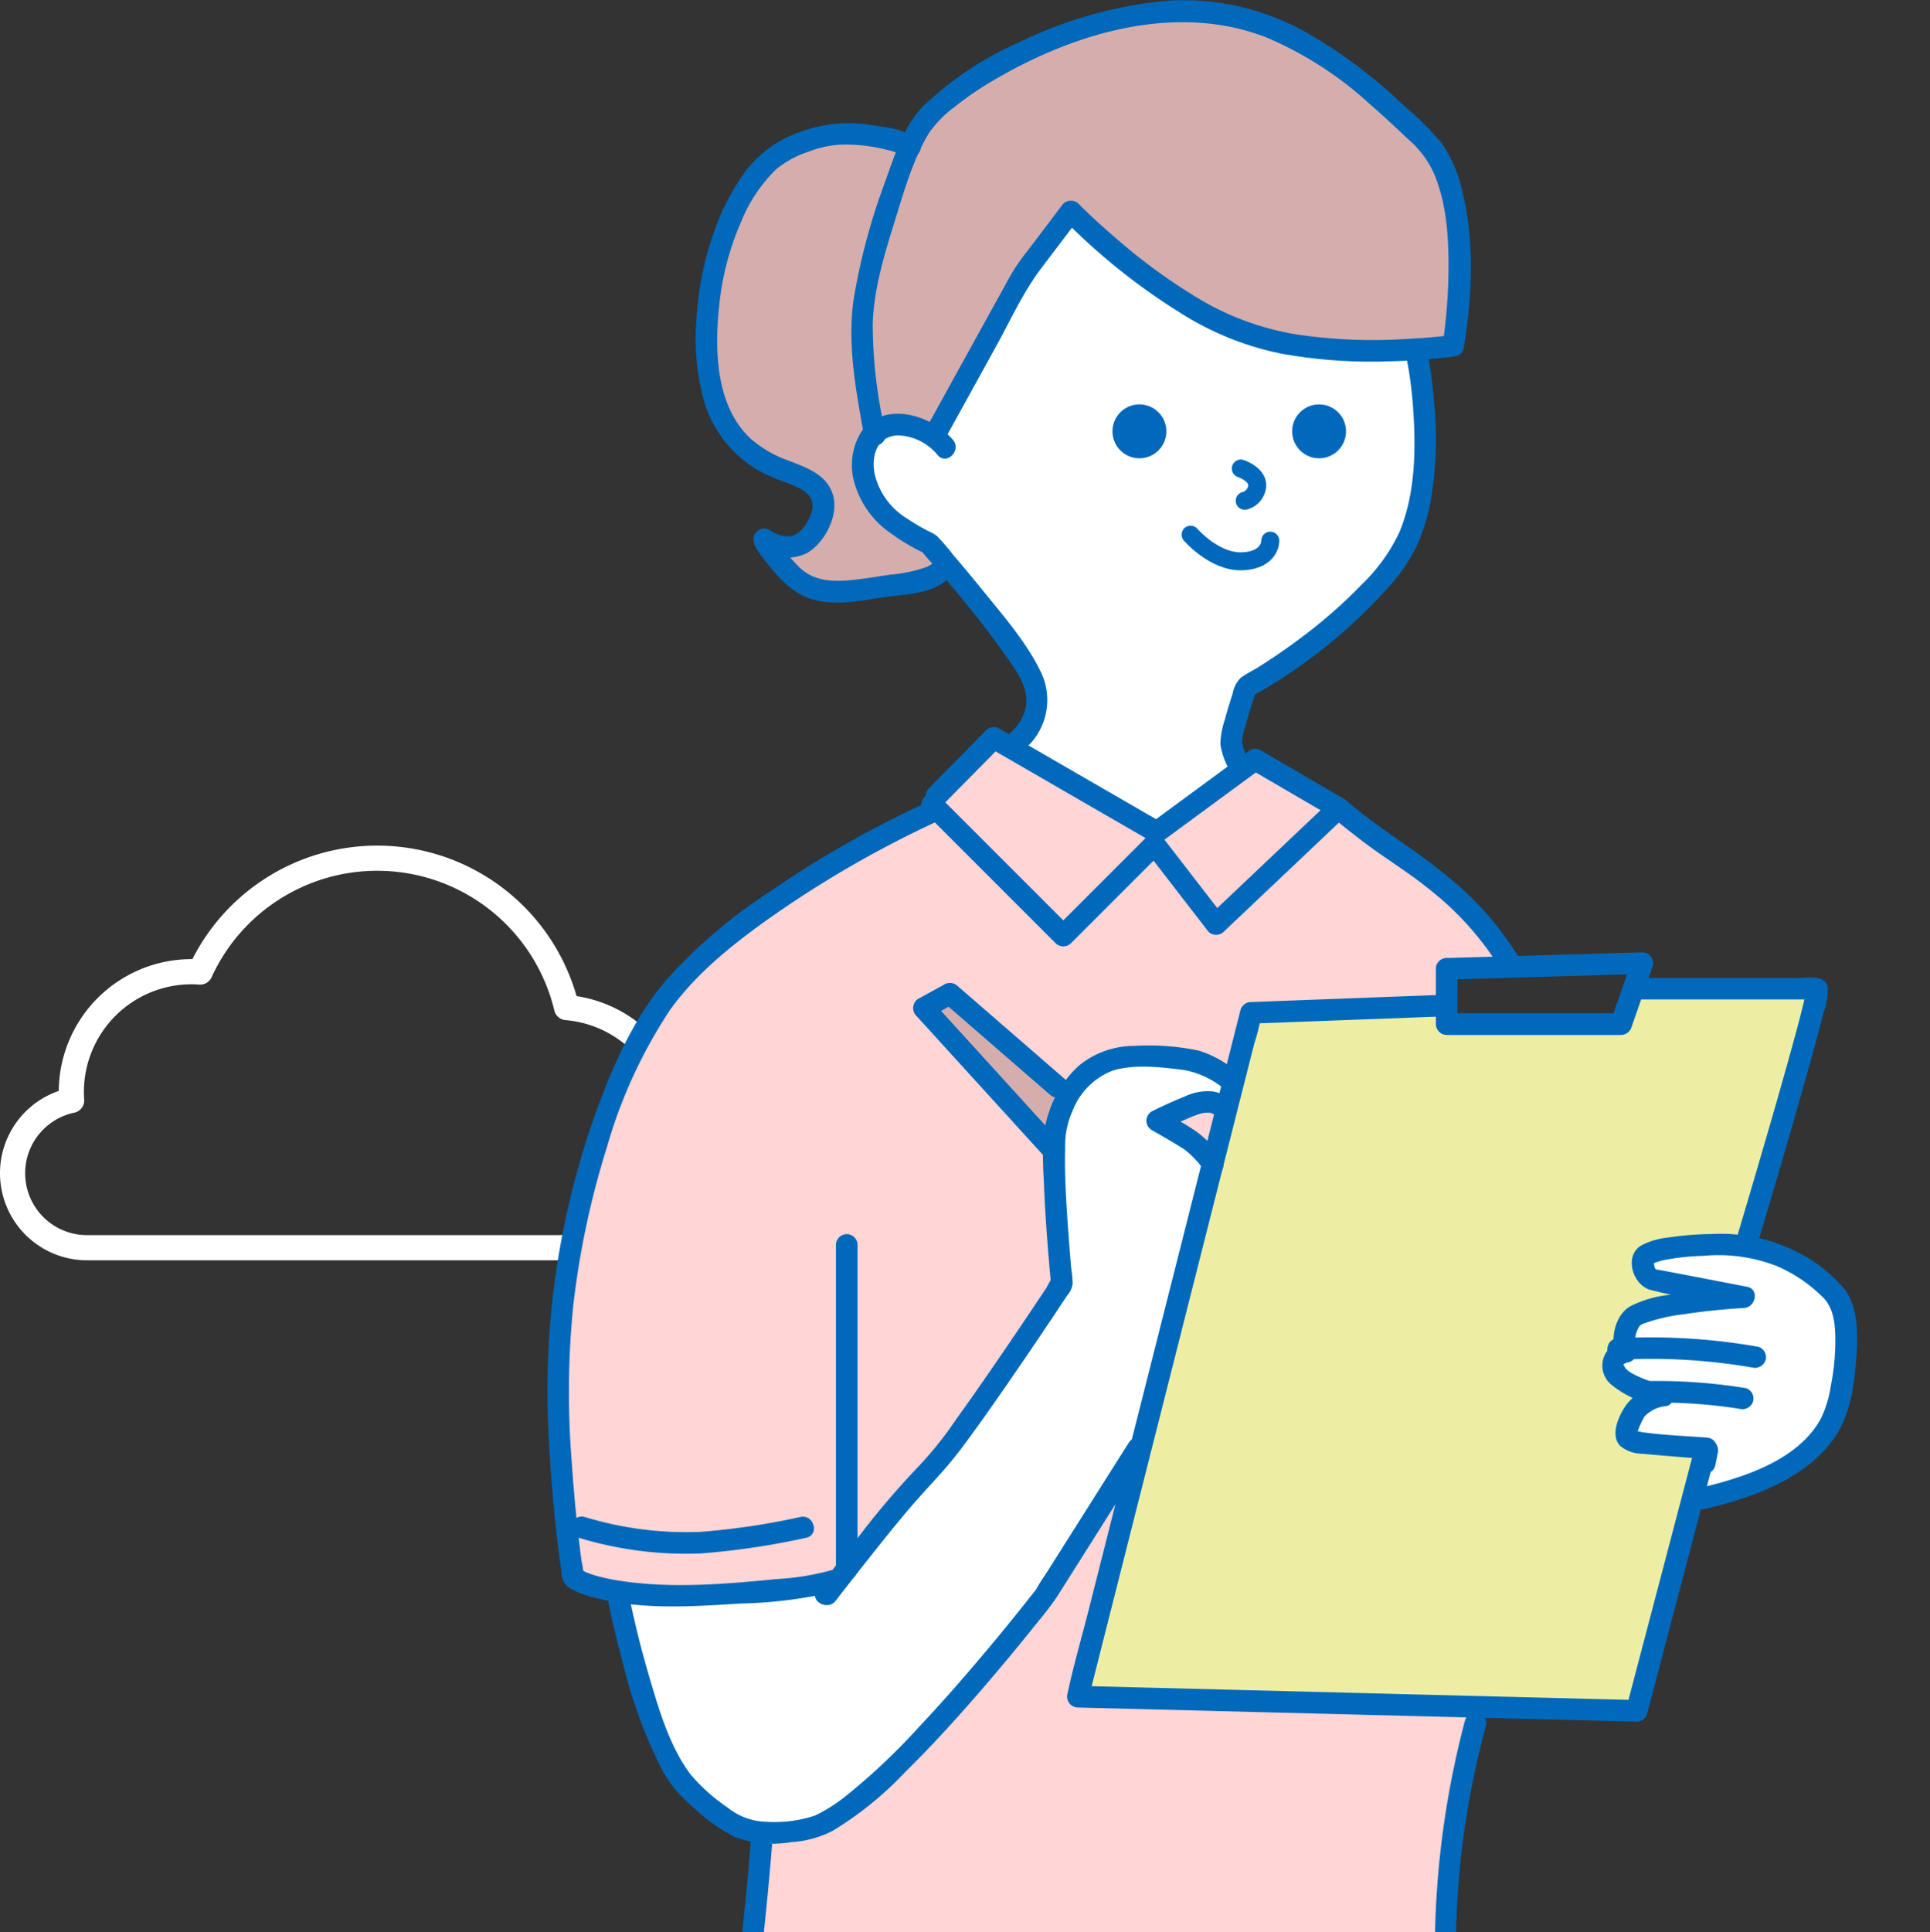 <svg xmlns="http://www.w3.org/2000/svg" xmlns:xlink="http://www.w3.org/1999/xlink" width="214.823" height="215" viewBox="0 0 214.823 215">
  <rect x="0" y="0" width="214.823" height="215" fill="#333333" stroke="none"/>
  <defs>
    <clipPath id="clip-path">
      <rect id="Rectangle_3660" data-name="Rectangle 3660" width="162" height="215" transform="translate(434 2751)" fill="#fff"/>
    </clipPath>
  </defs>
  <g id="Group_198" data-name="Group 198" transform="translate(-361.177 -2710)">
    <path id="Path_1633" data-name="Path 1633" d="M65.065,20.025A21.671,21.671,0,0,0,24.277,16.07c-.315-.022-.632-.038-.953-.038A13.386,13.386,0,0,0,9.939,29.418c0,.314.015.624.036.933a8.287,8.287,0,0,0,1.713,16.395H63.937a13.384,13.384,0,0,0,1.128-26.721Z" transform="translate(359.176 2802.1)" fill="none" stroke="#fff" stroke-linejoin="round" stroke-width="2.8"/>
    <g id="Mask_Group_11" data-name="Mask Group 11" transform="translate(-20 -41)" clip-path="url(#clip-path)">
      <g id="Group_70" data-name="Group 70" transform="translate(442.111 2751)">
        <path id="Path_1630" data-name="Path 1630" d="M394.3,2796.254l-9.259,2.036-6.776-.648-3.813-4.327h3.813l2.419-3.414v-2.32l-2.419-1.768-7.9-4.445-2.421-7.553c.1,0,.549-11.677.549-11.677l3.093-7,3.738-5.175,4.67-1.844,4.612-.445,5.395,1.268,5.867-6.4,8.1-4.386,5.35-2.252,7.246-1.7h9.5l7.907,3.163,6.89,4.463,6.435,6.293,2.936,4.589,1.7,12.915-.846,4.764-.852.939H432.777l-6.7-2.195-5.828-2.869-6.412-5.373-5.217-4.238-.848.5-6.053,8.018-6.642,11.873-.778,3.512h-2.356l-3.638-.955-2.344,2.348-.921,3.337,1.683,3.512,3.919,3.11,3,2.059Z" transform="translate(-350.065 -2732.5)" fill="#d5adad"/>
        <path id="Path_1631" data-name="Path 1631" d="M449.579,2844.923H428.56l-19.11,75.9,1.237,1.209,60.994.741,6.436-27.346,13.205-51.8-15.839-1.04h-3.8l-1.6,2.841-1.618,1.539-15.714-.4h-2.271Z" transform="translate(-350.065 -2732.5)" fill="#ededa4"/>
        <path id="Path_1629" data-name="Path 1629" d="M53.478,81.589l1.357-3.542-2.263-4.51-8.4-11.452-1.92-1.327-6.61-5.312V49.5l2.486-2.351L43.241,48.6l2.576-4.071,6.018-11.784,4.292-5.717,2.422-3.083S69.616,33.3,71.217,34.16s11.818,4.409,11.818,4.409l10.38.912h3.557l.838,11.651-1.731,9.625L91.2,65.834,84.547,72.64l-5.806,3.24-1.427.9-1.122,4.813,1.122,3.059-1.693,2.51-7.266,5.086L57.7,87.158l-6.647-4.349Z" fill="#fff"/>
        <path id="Path_1627" data-name="Path 1627" d="M8.063,178.769s3.79,16.219,6.473,19.157,5.353,5.515,7.744,6.007a32.939,32.939,0,0,0,7.192,0l10.713-7.878,14.777-17.286,10.2-15.637,7.593-28.147,1.274-5.836-3.5-2.249-2.675-2.043,3.168-2.05h3.913l1.409-3.437s-7.6-2.276-8.489-2.133-6.551,1.19-6.551,1.19l-3.5,4.38-1.287,3.341V131.4l.818,11.436L42.8,163.533l-7.2,7.933-3.261,4.253-2.863.7-12.321,1.29L8.063,177.1Z" fill="#fff"/>
        <path id="Path_1628" data-name="Path 1628" d="M143.353,144.166l-7.577-4.766-6.568-.643-6.169.643-1.812,1.505,2.255,1.936,5.726,1.325-4.133,1.26-4.585,1.448-.882,2.248.882,1.065-2.015,1.077v1.506l2.015,1.687,2.548.964-1.812,1.06-.736,2.536.736,1.72,7.153.709.828.917-1.5,5.027s9.409-3.121,11.183-4.215,5.192-4.411,5.4-6.693.839-4.966.723-6.293a31.928,31.928,0,0,0-.723-3.713Z" fill="#fff"/>
        <path id="Path_1623" data-name="Path 1623" d="M37.527,169.935l-4.21,5.656-4.278,1.475S15,178,11.905,177.8A62.824,62.824,0,0,1,3.7,176.355s-3.794-20.113-2.2-29.313S8,117.723,10.783,114.314s12.491-12.531,12.491-12.531L38.361,92.92l5.1-3.152,2.41-3.491,4.691-4.156,17.118,10.8,11.748-8.044,9.111,5.773,13.722,10.441,4.97,6.119-7.049.732v3.313l-21.5,1.341-2.247,8.013s-3.349-3.051-6.31-3.124a62.8,62.8,0,0,0-8.355.782l-3.067,2.341-2.848,6.533,1.29,16.112-3.328,4.718L40.082,166.839Z" fill="#ffd5d5"/>
        <path id="Path_1625" data-name="Path 1625" d="M54.631,125.848,42.9,113.383l-.408-1.645,2.443-.828,12.752,10.647-1.649,5.265Z" fill="#d5adad"/>
        <path id="Path_1624" data-name="Path 1624" d="M64.317,163.994,58.946,172.7l-11.3,14.242L35.983,199.484l-4.324,3.74-4.846,1.008H23.622l-3.1,38.58v2.878l10.213,1,6.4-11.911,1.889,9.98,40.851-.669h23.737L99.809,219.4l1.9-19.917,1.914-9.269-44.673-1.252,2.514-8.689,2.857-11.525Z" fill="#ffd5d5"/>
        <path id="Path_77" data-name="Path 77" d="M549.9,1160.663c-1.045,13.495-3.2,26.9-3.618,40.44a1.212,1.212,0,0,0,.883,1.159,48.323,48.323,0,0,0,6.7.871,29.436,29.436,0,0,0,3.407.066,2.215,2.215,0,0,0,2.024-1.14c.461-.87.743-1.862,1.139-2.765q.66-1.5,1.4-2.959a59.527,59.527,0,0,1,3.395-5.808l-2.24-.607c-.368,3.854.78,7.333,2.034,10.92.507,1.451,2.83.827,2.318-.639-1.189-3.407-2.3-6.62-1.948-10.282.123-1.274-1.64-1.513-2.24-.607a59.953,59.953,0,0,0-5.277,9.89c-.186.443-.4.89-.549,1.348-.177.36-.2.442-.058.245q-.379.007-.757.008-1.324,0-2.65-.075a43.8,43.8,0,0,1-6.059-.785l.882,1.159c.415-13.544,2.573-26.945,3.618-40.44.119-1.542-2.284-1.535-2.4,0" transform="translate(-527.286 -955.573)" fill="#0069bb"/>
        <path id="Path_397" data-name="Path 397" d="M568.585,953.106a53.693,53.693,0,0,1-1.412-12.056c.111-3.936,1.351-7.925,2.514-11.656,1-3.216,2-6.769,3.787-9.663a12.573,12.573,0,0,1,2.679-2.744,36.485,36.485,0,0,1,4.919-3.326c8.851-5.116,20.059-8.373,29.954-4.494a40.334,40.334,0,0,1,11.462,7.389c1.485,1.289,2.917,2.637,4.35,3.983a10.894,10.894,0,0,1,2.856,3.876c1.392,3.361,1.6,7.191,1.563,10.785-.017,1.595-.1,3.19-.249,4.778q-.082.892-.188,1.778c-.014.109-.1.77-.059.48-.023.167-.046.334-.071.5-.02.135-.04.271-.062.4l.839-.84c-.138.02-.059-.058.184-.024a1.36,1.36,0,0,0-.308.039c-.415.048-.83.1-1.246.136q-1.946.195-3.9.283a57.659,57.659,0,0,1-11.676-.5,30.887,30.887,0,0,1-10.9-3.914,63.4,63.4,0,0,1-9.067-6.554c-1.539-1.31-3.058-2.663-4.477-4.106a1.223,1.223,0,0,0-1.888.243q-1.9,2.516-3.808,5.029a22.527,22.527,0,0,0-1.881,2.728l-7.15,12.958q-1.159,2.1-2.316,4.2c-.748,1.356,1.327,2.57,2.075,1.214l5.8-10.512c1.6-2.893,3-6.011,5-8.651q2.178-2.875,4.357-5.751l-1.888.243A70.021,70.021,0,0,0,601.406,939.8a33.268,33.268,0,0,0,11.258,4.545,56.655,56.655,0,0,0,12.3.843,64.567,64.567,0,0,0,7.143-.567,1.152,1.152,0,0,0,.839-.839c.968-5.772,1.248-12.145-.228-17.841a14.7,14.7,0,0,0-2.221-5.009,30.312,30.312,0,0,0-4.118-4.11,54.842,54.842,0,0,0-11.118-8.319,27.911,27.911,0,0,0-15.168-3.445,47.224,47.224,0,0,0-16.545,4.6,37.325,37.325,0,0,0-10.723,7.106c-2.2,2.241-3.2,5.461-4.236,8.355a70.373,70.373,0,0,0-3.522,13.058c-.708,4.711.112,9.581.949,14.231.08.446.163.893.254,1.339.312,1.514,2.629.872,2.318-.639" transform="translate(-530.965 -904.988)" fill="#0069bb"/>
        <path id="Path_1626" data-name="Path 1626" d="M75.083,123.018H72.5l-2.97.982-1.1.457.746,1.041,2.9,1.661,1.461,1.454.979-.8Z" fill="#ffd5d5"/>
        <path id="Path_398" data-name="Path 398" d="M636.646,953.524a45.193,45.193,0,0,1,.9,6.865c.273,4.362.143,9.03-1.548,13.125a19.476,19.476,0,0,1-4.213,5.866,54.323,54.323,0,0,1-6.042,5.385c-1.681,1.3-3.429,2.518-5.22,3.661-.713.455-1.513.838-2.2,1.335a3.251,3.251,0,0,0-.905,1.768c-.325,1-.639,2.006-.909,3.022a8.789,8.789,0,0,0-.454,2.606,7.855,7.855,0,0,0,1.213,3.178,1.2,1.2,0,0,0,2.076-1.214c-.179-.317-.346-.641-.5-.972a6.916,6.916,0,0,1-.286-.731c-.026-.08-.115-.747-.108-.354a8.361,8.361,0,0,1,.429-2.078c.354-1.3.765-2.591,1.205-3.865q-.276.357-.552.718a58.511,58.511,0,0,0,15.091-12,19.562,19.562,0,0,0,3.284-4.739,21.869,21.869,0,0,0,1.628-5.411,41.571,41.571,0,0,0,.3-10.674,48.473,48.473,0,0,0-.877-6.127c-.333-1.51-2.651-.872-2.318.639" transform="translate(-541.151 -914.336)" fill="#0069bb"/>
        <path id="Path_399" data-name="Path 399" d="M583.623,1000.139a7.175,7.175,0,0,0,2.239-9.036c-1.592-3.254-4.13-6.159-6.394-8.955q-1.695-2.094-3.448-4.142a21.262,21.262,0,0,0-1.687-1.951,3.964,3.964,0,0,0-.93-.532,21.331,21.331,0,0,1-2.325-1.375,7.93,7.93,0,0,1-3.654-4.923c-.418-2.021.176-4.28,2.563-4.366a5.928,5.928,0,0,1,4.428,2.192c1.012,1.174,2.706-.533,1.7-1.7-2.389-2.77-7.615-4.39-10.154-.954a7.065,7.065,0,0,0-.712,6.043,10.17,10.17,0,0,0,3.99,5.336,20.392,20.392,0,0,0,2.6,1.636,8.632,8.632,0,0,0,.787.4c.321.131.147.115.012-.058.562.718,1.206,1.385,1.8,2.08,2.549,2.989,5.074,6.022,7.335,9.237,1.114,1.583,2.656,3.514,2.514,5.558a4.774,4.774,0,0,1-1.054,2.573,6.423,6.423,0,0,1-.664.711c-.144.135-.544.444-.151.15-1.224.915-.027,3,1.213,2.075" transform="translate(-530.984 -916.409)" fill="#0069bb"/>
        <path id="Path_400" data-name="Path 400" d="M569.736,971.374c-.393-.46-.137-.1-.072-.063-.062-.039-.057-.14-.057-.141.035-.092-.006-.208.054-.194-.066-.016.1-.019-.029.057a4.967,4.967,0,0,1-.679.427,16.027,16.027,0,0,1-4.184.891c-1.413.208-2.823.457-4.245.594-2.1.2-4.186.145-5.786-1.406a21.572,21.572,0,0,1-2.412-2.823,7.2,7.2,0,0,0-.4-.606c-.163-.182.034.069.031.083-.071.453,0,.9-.552,1.267h-1.213a5.283,5.283,0,0,0,5.327.5c2.005-1.109,3.6-4.19,2.946-6.462-.681-2.352-3.058-3.1-5.1-3.9a12.8,12.8,0,0,1-4-2.325c-4.013-3.654-4.1-10.018-3.558-15.005a30.919,30.919,0,0,1,2.445-9.236,17.062,17.062,0,0,1,3.906-5.825,11.417,11.417,0,0,1,3.647-1.959,11.278,11.278,0,0,1,4.208-.768,19.17,19.17,0,0,1,4.917.711,6.791,6.791,0,0,1,1.07.393c.264.128.352.252.166.076,1.123,1.064,2.825-.632,1.7-1.7-1.225-1.163-3.427-1.4-4.993-1.621a15.4,15.4,0,0,0-8.138.76,12.962,12.962,0,0,0-5.77,4.036,25.149,25.149,0,0,0-3.787,7.164,35.115,35.115,0,0,0-1.919,9.719,25.651,25.651,0,0,0,.97,9.431,13.179,13.179,0,0,0,7.86,8.211c1.752.728,4.83,1.357,3.939,3.88-.393,1.115-1.258,2.509-2.562,2.533a3.713,3.713,0,0,1-2.062-.692,1.175,1.175,0,0,0-1.213,0c-1.227.817-.271,2.126.363,2.953,1.544,2.016,3.219,4.126,5.778,4.807,2.477.659,5.148.117,7.624-.258,2.285-.345,5.635-.337,7.371-2.155a2.236,2.236,0,0,0,.105-3.058c-1.006-1.178-2.7.529-1.7,1.7" transform="translate(-526.673 -908.395)" fill="#0069bb"/>
        <path id="Path_401" data-name="Path 401" d="M577.061,1014.47l6.368-6.448-1.457.188,15.834,9.148,2.3,1.33a1.183,1.183,0,0,0,1.213,0l10.961-8.06h-1.213l9.269,5.4-.243-1.888-11.935,11.3-1.686,1.6h1.7l-6.851-8.867a1.213,1.213,0,0,0-1.7,0l-10.156,10.156h1.7l-12.791-12.791-1.8-1.8a1.2,1.2,0,0,0-1.7,1.7l12.791,12.791,1.8,1.8a1.22,1.22,0,0,0,1.7,0l10.156-10.155h-1.7l6.852,8.866a1.214,1.214,0,0,0,1.7,0l11.936-11.3,1.686-1.6a1.214,1.214,0,0,0-.243-1.888l-9.27-5.4a1.181,1.181,0,0,0-1.213,0l-10.961,8.06h1.213l-15.834-9.148-2.3-1.33a1.225,1.225,0,0,0-1.456.188l-6.367,6.449c-1.088,1.1.611,2.8,1.7,1.7" transform="translate(-532.898 -925.059)" fill="#0069bb"/>
        <path id="Path_402" data-name="Path 402" d="M564.8,1016.4a118.657,118.657,0,0,0-17.394,9.873,57.95,57.95,0,0,0-11.542,9.811c-3.6,4.2-5.931,9.413-7.809,14.564a91.8,91.8,0,0,0-5.384,35.481c.239,5.332.718,10.662,1.469,15.946a2.02,2.02,0,0,0,.845,1.713,9.093,9.093,0,0,0,2.475,1.012c5.286,1.5,11.115,1.092,16.52.756a51.66,51.66,0,0,0,10.377-1.27c.109-.03.219-.055.326-.09,1.462-.482.836-2.8-.639-2.318a28.021,28.021,0,0,1-5.927.947c-5.747.57-11.824,1.082-17.56.181a21.121,21.121,0,0,1-2.393-.5c-.276-.077-.55-.16-.821-.255-.114-.039-.226-.082-.338-.124-.281-.1.008.011-.117-.046-.246-.113-.474-.268-.717-.381-.218-.1.05.007.115.1.409.562.248.7.282.408a5.952,5.952,0,0,0-.19-1.323c-.106-.776-.22-1.7-.317-2.537q-.5-4.293-.786-8.608a95.943,95.943,0,0,1,.188-17.488,94.8,94.8,0,0,1,3.719-17.443,54.919,54.919,0,0,1,6.986-15.236c2.7-3.827,6.478-6.928,10.238-9.659a118.764,118.764,0,0,1,19.241-11.258l.365-.171c1.405-.643.185-2.715-1.213-2.075" transform="translate(-522.573 -927.108)" fill="#0069bb"/>
        <path id="Path_403" data-name="Path 403" d="M562.06,1111.966c.4-.517.487-.633.981-1.268q1.3-1.674,2.619-3.335c2.04-2.568,4.084-5.151,6.294-7.577,1.382-1.517,2.731-2.965,3.972-4.611,1.846-2.448,3.6-4.964,5.343-7.486q2.518-3.645,4.978-7.331.781-1.167,1.558-2.337a2.6,2.6,0,0,0,.615-1.291,13.718,13.718,0,0,0-.165-1.8q-.171-1.959-.312-3.922c-.226-3.153-.444-6.331-.36-9.495a9.14,9.14,0,0,1,.8-3.976,7.781,7.781,0,0,1,4.472-4.539c2.462-.772,5.416-.388,7.932-.083a9.666,9.666,0,0,1,4.606,2.206c1.26.9,2.462-1.183,1.213-2.076a12,12,0,0,0-4.123-2.276,26.934,26.934,0,0,0-7.18-.531,9.7,9.7,0,0,0-6.206,2.212,12.119,12.119,0,0,0-3.3,5.118c-.948,2.63-.67,5.656-.556,8.4.127,3.039.352,6.073.619,9.1q.053.59.107,1.181c.086.917-.07-.055.209-.12-.2.047-.6.907-.7,1.063q-2.149,3.234-4.334,6.444c-1.846,2.711-3.709,5.412-5.63,8.072a40.8,40.8,0,0,1-4.138,5.214,90.648,90.648,0,0,0-6.787,7.957q-2.327,2.916-4.6,5.873c-.942,1.227,1.145,2.425,2.075,1.213" transform="translate(-529.961 -933.849)" fill="#0069bb"/>
        <path id="Path_404" data-name="Path 404" d="M562.655,1077.6v36.073a1.2,1.2,0,0,0,2.4,0V1077.6a1.2,1.2,0,0,0-2.4,0" transform="translate(-530.539 -939.062)" fill="#0069bb"/>
        <path id="Path_405" data-name="Path 405" d="M526.73,1117.975a40.839,40.839,0,0,0,13.58,1.742,84.656,84.656,0,0,0,11.722-1.742c1.513-.319.873-2.637-.639-2.318a79.992,79.992,0,0,1-11.084,1.656,38.746,38.746,0,0,1-12.941-1.656,1.2,1.2,0,0,0-.639,2.318" transform="translate(-523.231 -946.848)" fill="#0069bb"/>
        <path id="Path_406" data-name="Path 406" d="M530.916,1122.509c.453,2.341,1.018,4.665,1.635,6.968a55.547,55.547,0,0,0,4.339,11.969,13.681,13.681,0,0,0,3.3,4.107,21.023,21.023,0,0,0,4.893,3.559,12.336,12.336,0,0,0,6.326.555,11.54,11.54,0,0,0,4.555-1.245,38.319,38.319,0,0,0,8.073-6.54c2.975-2.916,5.775-6.009,8.5-9.161q3.227-3.736,6.305-7.6a32.112,32.112,0,0,0,2.118-2.786l9.739-15.413q.143-.228.289-.458c.828-1.312-1.252-2.519-2.076-1.213l-8.995,14.234c-.425.675-.921,1.341-1.292,2.047-.12.229.251-.313.046-.054-.157.2-.313.4-.471.6q-2.411,3.072-4.923,6.064c-2.514,3-5.091,5.957-7.78,8.807a70.754,70.754,0,0,1-8.085,7.617,17.6,17.6,0,0,1-3.423,2.156,14.2,14.2,0,0,1-5.29.691,7.2,7.2,0,0,1-4.451-1.611,20.528,20.528,0,0,1-4.091-3.661c-2.32-3.1-3.5-7.153-4.582-10.813-.871-2.952-1.616-5.946-2.235-8.961q-.053-.252-.1-.506c-.294-1.517-2.612-.874-2.318.639" transform="translate(-524.226 -944.678)" fill="#0069bb"/>
        <path id="Path_407" data-name="Path 407" d="M664.274,1094.888q-3.182,12.109-6.366,24.217l-.9,3.412,1.159-.882-21.054-.535-33.516-.851-7.637-.194,1.159,1.522q.96-3.8,1.921-7.594,2.3-9.067,4.59-18.135,2.776-10.967,5.552-21.933l4.824-19.056,1.589-6.279a21.425,21.425,0,0,0,.753-2.975.876.876,0,0,1,.032-.127l-1.159.882,18.364-.69,2.635-.1c1.542-.058,1.55-2.462,0-2.4l-18.364.691-2.635.1a1.232,1.232,0,0,0-1.159.882q-.96,3.8-1.922,7.594-2.294,9.068-4.59,18.135-2.776,10.967-5.552,21.934-2.412,9.527-4.824,19.056c-.779,3.077-1.68,6.15-2.342,9.255-.009.042-.022.085-.032.127a1.216,1.216,0,0,0,1.159,1.521l21.055.534,33.516.851,7.636.194a1.22,1.22,0,0,0,1.159-.882l6.365-24.217q.448-1.707.9-3.413a1.2,1.2,0,0,0-2.318-.639" transform="translate(-536.921 -932.45)" fill="#0069bb"/>
        <path id="Path_408" data-name="Path 408" d="M686.925,1070.823c2.071-6.928,4.115-13.866,6.049-20.833.49-1.765.978-3.532,1.417-5.311a6.682,6.682,0,0,0,.457-2.963c-.361-1.276-2.22-.925-3.224-.925H673.609a1.2,1.2,0,0,0,0,2.4h18.616c.415,0,.529,2.986.936,2.9.472-.1,1.914-.83-.634-3.755.054.061-.1-.393-.035-.211.025.074-.08.257,0,.029s-.009.054-.026.132c-.107.494-.209.987-.329,1.478-.406,1.671-.862,3.33-1.319,4.987-1.205,4.364-2.467,8.711-3.74,13.054q-1.227,4.191-2.475,8.375a1.2,1.2,0,0,0,2.318.639" transform="translate(-552.36 -931.97)" fill="#0069bb"/>
        <path id="Path_409" data-name="Path 409" d="M645.993,1039.089v6.158a1.219,1.219,0,0,0,1.2,1.2h19.42a1.236,1.236,0,0,0,1.159-.883l2.368-6.788a1.21,1.21,0,0,0-1.159-1.522l-19.1.554-2.689.078c-1.543.045-1.55,2.449,0,2.4l19.1-.554,2.688-.078-1.159-1.522-2.369,6.789,1.159-.882h-19.42l1.2,1.2v-6.158a1.2,1.2,0,0,0-2.4,0" transform="translate(-547.102 -931.276)" fill="#0069bb"/>
        <path id="Path_410" data-name="Path 410" d="M631.3,1017.789c1.181,1.018,2.412,1.979,3.653,2.921,2.436,1.852,5.08,3.42,7.441,5.367a33.382,33.382,0,0,1,8.031,9.14A1.2,1.2,0,0,0,652.5,1034a34.907,34.907,0,0,0-8.156-9.418c-3.627-3.037-7.752-5.4-11.346-8.5-1.166-1.006-2.873.687-1.7,1.7" transform="translate(-544.104 -927.008)" fill="#0069bb"/>
        <path id="Path_411" data-name="Path 411" d="M614.367,1056.971a3.259,3.259,0,0,0-1.5-.437,5.963,5.963,0,0,0-2.78.571c-1.26.508-2.5,1.07-3.717,1.678a1.211,1.211,0,0,0,0,2.075c1.141.645,2.284,1.3,3.392,2,.163.1.323.214.477.332-.214-.163.021.022.066.06q.133.113.263.231c.3.268.576.551.844.846.222.245.418.512.639.756-.265-.293-.046-.062.018.033.114.167.05.232-.034-.141q.06-.464.121-.926l0,0,1.357-.553q.731.5.5.283a1.2,1.2,0,1,0-1.7,1.7,1.214,1.214,0,0,0,1.922-.217c.42-.95-.216-1.584-.787-2.26a12.267,12.267,0,0,0-2.071-1.95,26.028,26.028,0,0,0-2.417-1.481q-.684-.4-1.372-.788v2.075c.328-.164.659-.322.99-.478s.67-.313,1.006-.465q.281-.126.565-.249l.289-.124c-.244.1.075-.031.1-.041a11.721,11.721,0,0,1,1.216-.454q.168-.049.34-.085c.067-.014.382-.046.093-.022a3.773,3.773,0,0,1,.53-.015l.079,0q.2.02-.1-.019c.024-.018.165.031.19.037.095.022.184.054.276.082.214.064-.319-.16-.069-.024a.714.714,0,0,1,.067.039,1.209,1.209,0,0,0,1.644-.431,1.232,1.232,0,0,0-.431-1.644" transform="translate(-539.111 -935.104)" fill="#0069bb"/>
        <path id="Path_412" data-name="Path 412" d="M680.531,1106.976c5.284-1.262,11.374-3.365,14.539-8.107,1.685-2.525,2.114-5.859,2.322-8.819.172-2.442.24-5.586-1.377-7.611a16.709,16.709,0,0,0-5.5-4.211,18.92,18.92,0,0,0-9.268-1.855,36.164,36.164,0,0,0-4.838.392,8.1,8.1,0,0,0-2.981.893c-1.883,1.158-.967,4.266.93,4.9a43.153,43.153,0,0,0,5.518,1.084q2.356.452,4.711.907.16-1.18.319-2.361a75.393,75.393,0,0,0-8.388.958,12.4,12.4,0,0,0-4.366,1.307c-1.638,1.021-2.163,3.582-1.544,5.329l.84-1.478a2.744,2.744,0,0,0-1.385,4.784,11.245,11.245,0,0,0,5.472,2.438v-2.318a5.744,5.744,0,0,0-3.724,2.139c-.825,1.134-1.878,3.375-.712,4.6a3.827,3.827,0,0,0,2.478.876c.991.1,1.986.176,2.978.26q2.1.176,4.205.344c1.542.123,1.534-2.282,0-2.4-2.425-.192-4.9-.268-7.306-.619a2.922,2.922,0,0,0-.613-.109c.373-.113-.182.714.176.093a12.819,12.819,0,0,1,.781-1.7,3.735,3.735,0,0,1,2.376-1.163c1.184-.173,1.107-2.081,0-2.318a13.331,13.331,0,0,1-3.474-1.19,3.554,3.554,0,0,1-.937-.63c-.176-.187-.27-.575-.349-.4.113-.244.4-.3.673-.365a1.209,1.209,0,0,0,.84-1.478,2.888,2.888,0,0,1,.087-2.075c.255-.589.389-.607.851-.791a19.972,19.972,0,0,1,4.317-.982c2.225-.342,4.478-.563,6.725-.7,1.272-.08,1.728-2.089.32-2.361q-4.038-.779-8.079-1.553c-.524-.1-1.049-.194-1.572-.3-.155-.031-.443-.025-.554-.14s-.133-.462-.172-.633a1.384,1.384,0,0,0-.083-.376c-.248-.351-.074.572-.135.492,0,0,.151-.08.387-.175a7.593,7.593,0,0,1,1.381-.359,26.066,26.066,0,0,1,3.954-.392,17.927,17.927,0,0,1,8.147,1.12,16.5,16.5,0,0,1,5.235,3.558c1.269,1.317,1.338,3.366,1.31,5.212a26,26,0,0,1-.517,4.7,12.472,12.472,0,0,1-1.055,3.456c-2.526,4.738-8.74,6.65-13.584,7.807-1.5.36-.868,2.678.639,2.318" transform="translate(-551.699 -939.049)" fill="#0069bb"/>
        <path id="Path_413" data-name="Path 413" d="M686.588,1091.767a69.354,69.354,0,0,0-15.618-.946c-1.538.083-1.549,2.487,0,2.4a66.526,66.526,0,0,1,14.98.861,1.238,1.238,0,0,0,1.478-.84,1.212,1.212,0,0,0-.84-1.479" transform="translate(-551.836 -941.902)" fill="#0069bb"/>
        <path id="Path_414" data-name="Path 414" d="M686.125,1097.574a61.389,61.389,0,0,0-10.487-.786,1.2,1.2,0,0,0,0,2.4,57.724,57.724,0,0,1,9.848.7,1.239,1.239,0,0,0,1.478-.84,1.211,1.211,0,0,0-.84-1.478" transform="translate(-552.763 -943.107)" fill="#0069bb"/>
        <path id="Path_415" data-name="Path 415" d="M682.17,1105.809l-.277,1.393a.9.9,0,0,0-.021.479.89.89,0,0,0,.143.447,1.339,1.339,0,0,0,.718.552,1.214,1.214,0,0,0,.926-.121,1.19,1.19,0,0,0,.552-.718l.278-1.393a.919.919,0,0,0,.022-.479.9.9,0,0,0-.143-.446,1.352,1.352,0,0,0-.719-.553,1.217,1.217,0,0,0-.926.122,1.19,1.19,0,0,0-.552.718" transform="translate(-554.228 -944.726)" fill="#0069bb"/>
        <path id="Path_416" data-name="Path 416" d="M634.071,1143.7a100.673,100.673,0,0,0-2.144,41.435c.59,3.9,1.272,7.789,1.922,11.681l1.159-1.521c-16.676-.28-33.356-.146-50.029.284q-7.073.183-14.146.432c-1.542.054-1.55,2.458,0,2.4,16.668-.583,33.345-.914,50.023-.857q7.077.023,14.152.142a1.22,1.22,0,0,0,1.159-1.522c-1.125-6.743-2.429-13.487-2.892-20.318a95.443,95.443,0,0,1,.753-20.167,97.713,97.713,0,0,1,2.361-11.352,1.2,1.2,0,0,0-2.318-.639" transform="translate(-531.934 -952.261)" fill="#0069bb"/>
        <path id="Path_417" data-name="Path 417" d="M590.316,1052.249l-10.493-9.107-1.493-1.295a1.247,1.247,0,0,0-1.456-.188l-2.909,1.6a1.217,1.217,0,0,0-.243,1.888l12.687,13.937,1.822,2c1.044,1.146,2.739-.557,1.7-1.7l-12.687-13.937-1.822-2-.244,1.887,2.909-1.6-1.457-.188,10.493,9.107,1.493,1.295c1.163,1.01,2.87-.683,1.7-1.7" transform="translate(-532.672 -932.12)" fill="#0069bb"/>
      </g>
      <path id="Path_1690" data-name="Path 1690" d="M0,3.456a1.862,1.862,0,0,0,1.931-.933C2.549,1.347,1.06,0,1.06,0" transform="translate(518.319 2803.57) rotate(-24)" fill="none" stroke="#0069bb" stroke-linecap="round" stroke-linejoin="round" stroke-width="2"/>
      <path id="Path_1691" data-name="Path 1691" d="M0,.052S2.048-.561,3.01,2.412,1.653,8.791,1.653,8.791" transform="matrix(-0.259, 0.966, -0.966, -0.259, 522.619, 2811.179)" fill="none" stroke="#0069bb" stroke-linecap="round" stroke-linejoin="round" stroke-width="2"/>
      <circle id="Ellipse_576" data-name="Ellipse 576" cx="3" cy="3" r="3" transform="translate(505 2796)" fill="#0069bb"/>
      <circle id="Ellipse_577" data-name="Ellipse 577" cx="3" cy="3" r="3" transform="translate(525 2796)" fill="#0069bb"/>
    </g>
  </g>
</svg>
